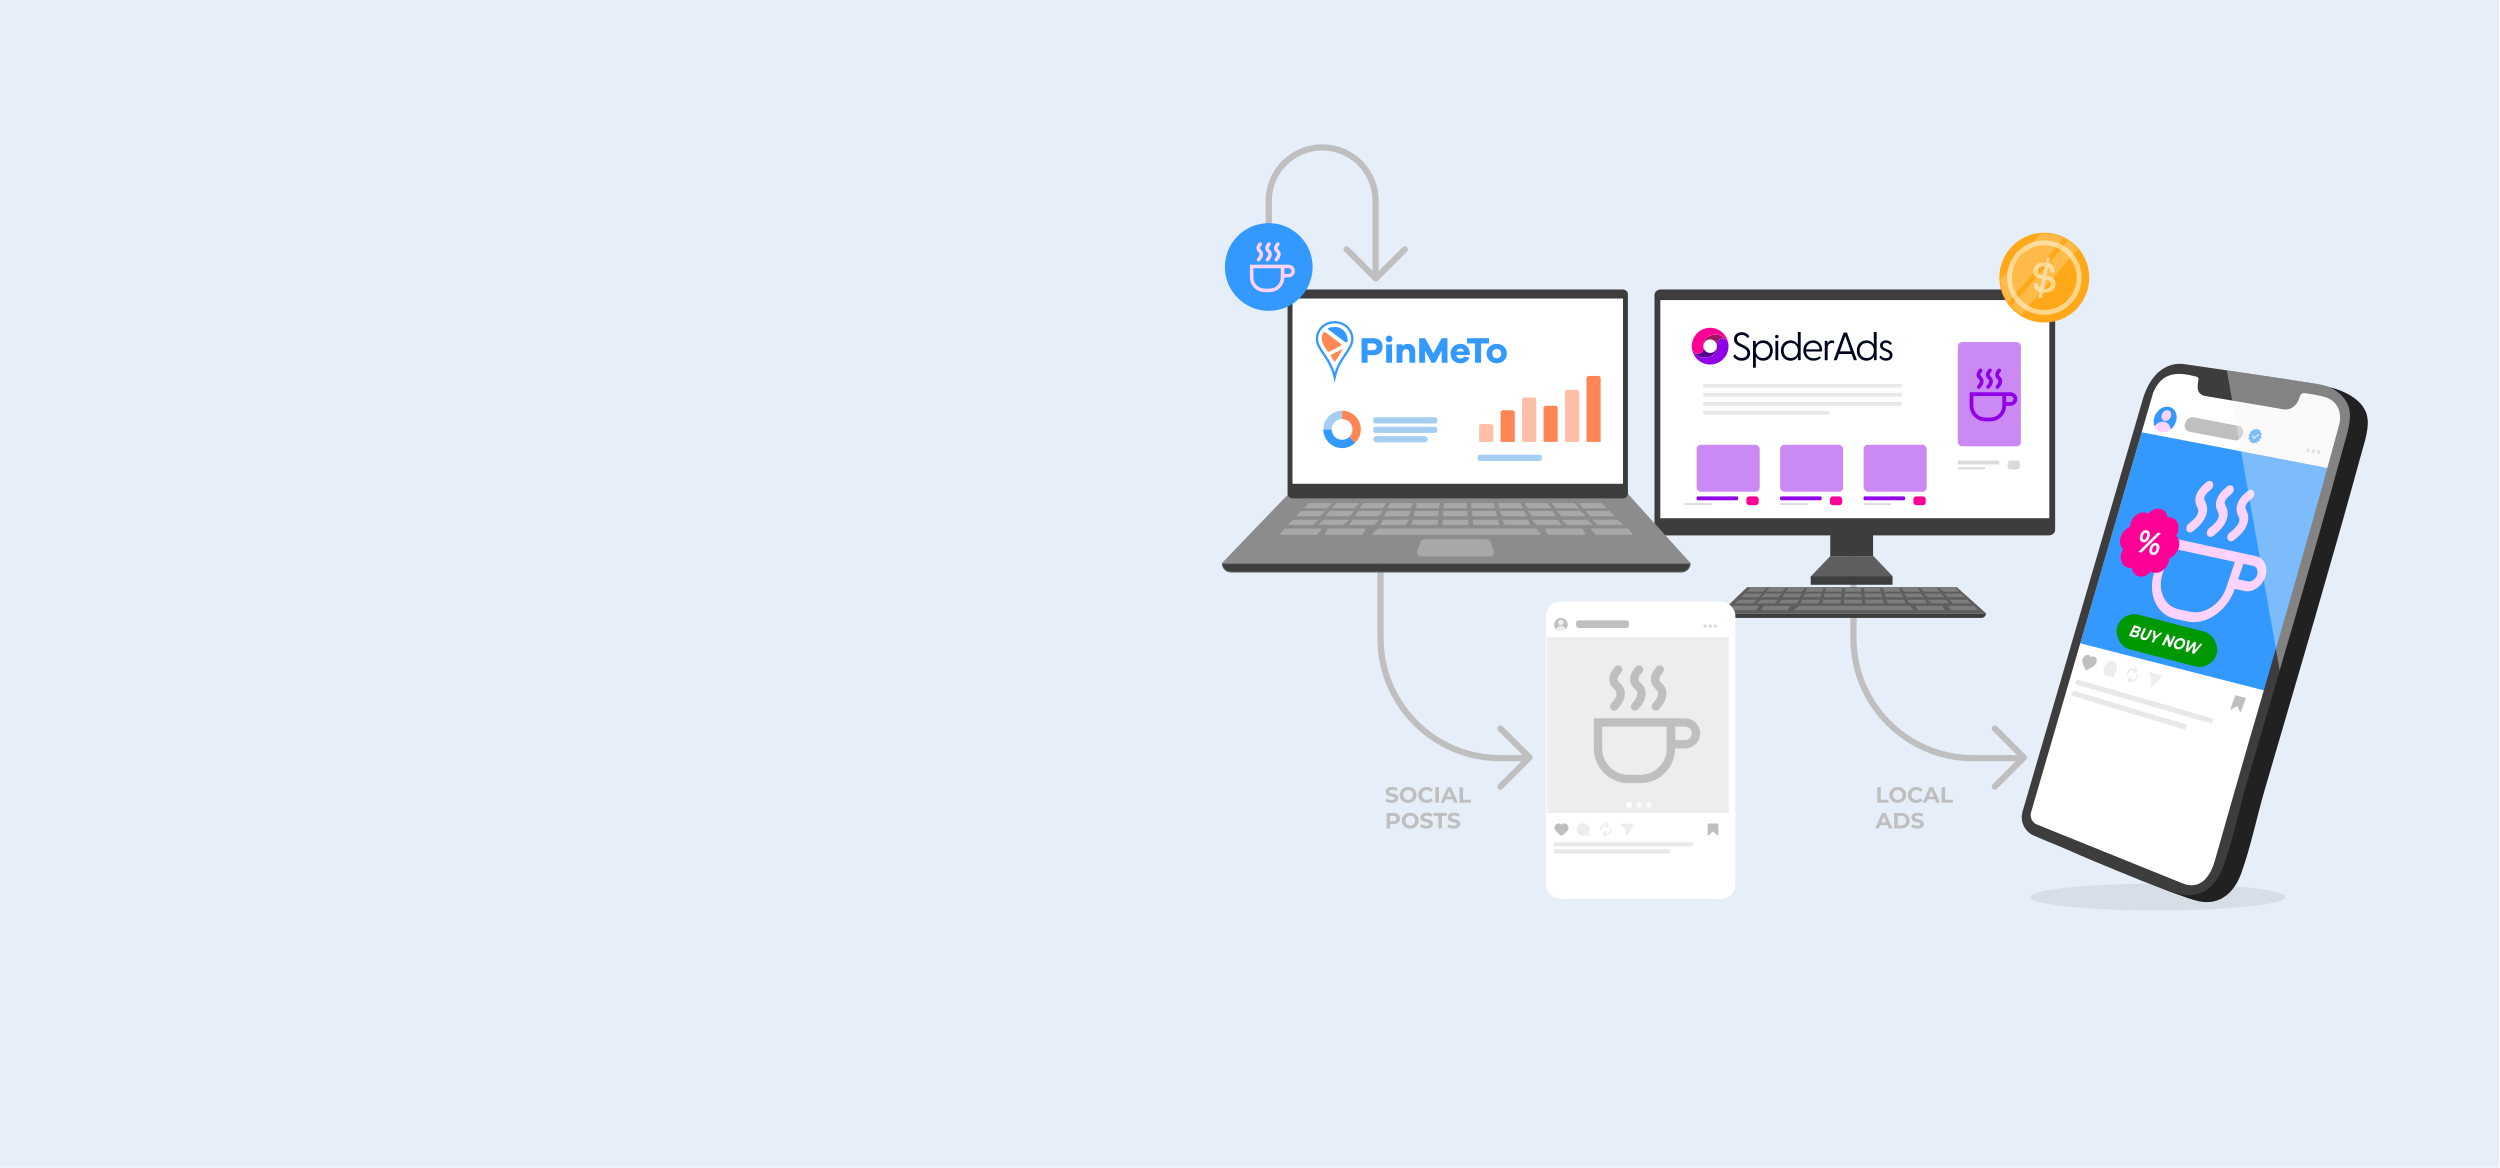 <?xml version="1.0" encoding="UTF-8"?>
<svg xmlns="http://www.w3.org/2000/svg" xmlns:xlink="http://www.w3.org/1999/xlink" viewBox="0 0 2880 1345">
  <defs>
    <style>
      .cls-1 {
        fill: #ff8854;
      }

      .cls-1, .cls-2 {
        fill-rule: evenodd;
      }

      .cls-3 {
        filter: url(#drop-shadow-13);
      }

      .cls-3, .cls-4, .cls-5 {
        fill: #fff;
      }

      .cls-6 {
        fill: #a5cef2;
      }

      .cls-7 {
        fill: #ffd68a;
      }

      .cls-8 {
        fill: #595959;
      }

      .cls-9 {
        fill: #d9d9d9;
      }

      .cls-10 {
        fill: #8f00e6;
      }

      .cls-11 {
        fill: #009800;
      }

      .cls-4 {
        opacity: .6;
      }

      .cls-12 {
        fill: #ffbfa6;
      }

      .cls-13 {
        fill: #dadadb;
      }

      .cls-14 {
        fill: #e5eef9;
      }

      .cls-15 {
        fill: #550190;
      }

      .cls-16 {
        fill: #fe0096;
      }

      .cls-17 {
        fill: #212121;
      }

      .cls-18, .cls-2 {
        fill: #39f;
      }

      .cls-19 {
        fill: #3d3d3d;
      }

      .cls-20 {
        fill: #7d7d7d;
      }

      .cls-21 {
        fill: none;
        stroke: #bfbfbf;
        stroke-linecap: round;
        stroke-linejoin: round;
        stroke-width: 7.18px;
      }

      .cls-22 {
        opacity: .39;
      }

      .cls-23 {
        opacity: .2;
      }

      .cls-24 {
        fill: #cce5ff;
      }

      .cls-25 {
        fill: #cb8af3;
      }

      .cls-26 {
        fill: #5e5e5e;
      }

      .cls-27 {
        fill: #bfbfbf;
      }

      .cls-28 {
        fill: #a0135e;
      }

      .cls-29 {
        fill: #8c8c8c;
      }

      .cls-30 {
        fill: #ffd3ff;
      }

      .cls-31 {
        fill: #00051e;
      }

      .cls-32 {
        fill: #a8a8a8;
      }

      .cls-33 {
        fill: #ffa91a;
      }

      .cls-34 {
        fill: #ff8554;
      }

      .cls-35 {
        fill: #ededed;
      }

      .cls-36 {
        fill: #4d4d4d;
        opacity: .1;
      }

      .cls-37 {
        fill: #bfbfbf;
      }

      .cls-38 {
        fill: #f2f3f4;
      }

      .cls-39 {
        fill: #e8e8e8;
      }
    </style>
    <filter id="drop-shadow-13" x="1744.65" y="656.61" width="290.88" height="415.2" filterUnits="userSpaceOnUse">
      <feOffset dx="3.59" dy="8.37"/>
      <feGaussianBlur result="blur" stdDeviation="11.96"/>
      <feFlood flood-color="#000" flood-opacity=".4"/>
      <feComposite in2="blur" operator="in"/>
      <feComposite in="SourceGraphic"/>
    </filter>
  </defs>
  <g id="BG">
    <rect class="cls-14" x="-1.23" y="-1.94" width="2880.25" height="1347.48"/>
  </g>
  <g id="Lager_1" data-name="Lager 1">
    <g>
      <polyline class="cls-21" points="1618.32 287.26 1584.84 320.74 1551.36 287.26"/>
      <path class="cls-21" d="M1584.71,318.55v-87.2c0-33.99-27.56-61.55-61.55-61.55h0c-33.99,0-61.55,27.56-61.55,61.55v87.2"/>
    </g>
    <path class="cls-21" d="M1590.35,605.36v129.92c0,76.28,61.84,138.12,138.12,138.12h30.53"/>
    <path class="cls-21" d="M2135.17,605.36v129.92c0,76.28,61.84,138.12,138.12,138.12h52.46"/>
    <g>
      <path class="cls-19" d="M2287.88,707.18c-.34,2.65-2.61,4.7-5.35,4.7h-295.94c-2.74,0-5.01-2.05-5.35-4.7h306.63"/>
      <polygon class="cls-26" points="2288.6 707.14 1980.53 707.14 2012.71 676.43 2254.22 676.43 2288.6 707.14"/>
    </g>
    <path class="cls-20" d="M2148.46,681.59h17.65c.32,0,.57-.26.51-.54l-.66-3.26c-.04-.22-.26-.38-.51-.38h-17.65c-.33,0-.57.26-.51.54l.66,3.26c.04.22.26.38.51.38ZM2148.64,691.36l.76,3.39c.04.18.23.32.44.32h19.85c.28,0,.5-.23.44-.47l-.76-3.39c-.04-.18-.23-.32-.44-.32h-19.85c-.28,0-.5.23-.44.47ZM2170.73,681.31c.08.17.27.27.48.27h17.57c.38,0,.63-.34.48-.64l-1.65-3.26c-.08-.17-.27-.27-.48-.27h-17.57c-.38,0-.63.34-.48.64l1.65,3.26ZM2101.69,687.97h18.63c.25,0,.47-.16.51-.37l.69-3.26c.06-.28-.19-.54-.51-.54h-18.63c-.25,0-.47.16-.51.37l-.69,3.26c-.06.28.19.54.51.54ZM2103.36,681.59h17.65c.25,0,.47-.16.51-.38l.66-3.26c.06-.28-.19-.54-.51-.54h-17.65c-.25,0-.47.16-.51.38l-.66,3.26c-.06.28.19.54.51.54ZM2193.57,681.39c.1.12.26.19.43.19h17.43c.42,0,.67-.42.43-.72l-2.64-3.26c-.1-.12-.26-.19-.43-.19h-17.43c-.42,0-.67.42-.43.72l2.64,3.26ZM2125.9,681.59h17.67c.29,0,.52-.2.52-.46v-3.26c0-.25-.23-.46-.52-.46h-17.67c-.29,0-.52.2-.52.46v3.26c0,.25.23.46.52.46ZM2124.8,695.07h19.87c.25,0,.45-.18.45-.39v-3.39c0-.22-.2-.39-.45-.39h-19.87c-.25,0-.45.18-.45.39v3.39c0,.22.2.39.45.39ZM2125.41,687.97h18.65c.29,0,.52-.2.52-.46v-3.26c0-.25-.23-.46-.52-.46h-18.65c-.29,0-.52.2-.52.46v3.26c0,.25.23.46.52.46ZM2170.89,684.45l1.73,3.26c.09.16.27.26.47.26h18.54c.38,0,.63-.35.47-.65l-1.73-3.26c-.09-.16-.27-.26-.47-.26h-18.54c-.38,0-.63.35-.47.65ZM2220.87,687.97h18.27c.46,0,.69-.48.38-.77l-3.47-3.26c-.1-.09-.24-.15-.38-.15h-18.27c-.46,0-.69.48-.38.77l3.47,3.26c.1.09.24.15.38.15ZM2216.98,690.89h-19.62c-.37,0-.58.38-.35.64l3.04,3.39c.09.09.22.15.35.15h19.62c.37,0,.58-.38.35-.64l-3.04-3.39c-.09-.09-.22-.15-.35-.15ZM2240.4,684.57l3.47,3.26c.1.09.24.15.38.15h18.27c.46,0,.69-.48.38-.77l-3.47-3.26c-.1-.09-.24-.15-.38-.15h-18.27c-.46,0-.69.48-.38.77ZM2192.97,690.89h-19.76c-.33,0-.55.31-.4.57l1.9,3.39c.08.13.23.22.4.22h19.76c.33,0,.55-.31.4-.57l-1.9-3.39c-.08-.13-.23-.22-.4-.22ZM2246.02,691.56l3.8,3.39c.08.08.2.12.32.12h19.51c.4,0,.6-.42.32-.67l-3.8-3.39c-.08-.08-.2-.12-.32-.12h-19.51c-.4,0-.6.42-.32.67ZM2225.17,694.95c.08.08.2.12.32.12h19.51c.4,0,.6-.42.32-.67l-3.8-3.39c-.08-.08-.2-.12-.32-.12h-19.51c-.4,0-.6.42-.32.67l3.8,3.39ZM2216.21,681.43c.1.1.24.15.39.15h17.32c.45,0,.69-.47.39-.76l-3.3-3.26c-.1-.1-.24-.15-.39-.15h-17.32c-.45,0-.69.47-.39.76l3.3,3.26ZM2193.88,684.53l2.78,3.26c.1.12.25.18.42.18h18.39c.43,0,.68-.43.42-.73l-2.78-3.26c-.1-.12-.25-.18-.42-.18h-18.39c-.43,0-.68.43-.42.73ZM2238.43,681.43c.1.1.24.15.39.15h17.32c.45,0,.69-.47.39-.76l-3.3-3.26c-.1-.1-.24-.15-.39-.15h-17.32c-.45,0-.69.47-.39.76l3.3,3.26ZM2147.94,684.34l.69,3.26c.05.22.26.37.51.37h18.63c.33,0,.57-.26.51-.54l-.69-3.26c-.05-.22-.26-.37-.51-.37h-18.63c-.33,0-.57.26-.51.54ZM2061.06,697.92h-28.63c-.33,0-.62.16-.78.41l-2.18,3.58c-.31.51.11,1.13.78,1.13h28.63c.33,0,.62-.16.78-.41l2.18-3.58c.31-.51-.11-1.13-.78-1.13ZM1999.83,695.07h19.51c.12,0,.24-.04.32-.12l3.8-3.39c.28-.25.08-.67-.32-.67h-19.51c-.12,0-.24.04-.32.12l-3.8,3.39c-.28.25-.08.67.32.67ZM2025.42,697.92h-28.43c-.28,0-.54.11-.71.31l-3.06,3.58c-.44.51-.02,1.23.71,1.23h28.43c.28,0,.54-.11.71-.31l3.06-3.58c.43-.51.02-1.23-.71-1.23ZM2006.95,687.97h18.27c.14,0,.28-.05.38-.15l3.47-3.26c.31-.29.07-.77-.38-.77h-18.27c-.14,0-.28.05-.38.15l-3.47,3.26c-.31.29-.07.77.38.77ZM2200.36,698.22c-.17-.19-.42-.3-.7-.3h-126.94c-.23,0-.45.08-.62.22l-4.19,3.58c-.57.48-.17,1.32.62,1.32h134.3c.73,0,1.15-.74.7-1.24l-3.17-3.58ZM2277.69,701.81l-3.06-3.58c-.17-.19-.43-.31-.71-.31h-28.43c-.73,0-1.14.73-.71,1.23l3.06,3.58c.17.19.43.31.71.31h28.43c.73,0,1.14-.73.71-1.23ZM2237.59,698.33c-.15-.25-.45-.41-.78-.41h-28.63c-.67,0-1.09.62-.78,1.13l2.18,3.58c.15.25.45.41.78.41h28.63c.67,0,1.09-.62.78-1.13l-2.18-3.58ZM2013.33,681.59h17.32c.15,0,.29-.06.39-.15l3.3-3.26c.3-.3.06-.76-.39-.76h-17.32c-.15,0-.29.06-.39.15l-3.3,3.26c-.3.3-.06.76.39.76ZM2058.04,681.59h17.43c.17,0,.33-.07.43-.19l2.64-3.26c.24-.3,0-.72-.43-.72h-17.44c-.17,0-.33.07-.43.19l-2.64,3.26c-.24.3,0,.72.43.72ZM2077.83,687.97h18.54c.2,0,.39-.1.47-.26l1.73-3.26c.16-.3-.09-.65-.47-.65h-18.54c-.2,0-.39.1-.47.26l-1.73,3.26c-.16.3.09.65.47.65ZM2100.1,691.21l-.76,3.39c-.05.24.16.47.44.47h19.85c.21,0,.4-.13.44-.32l.76-3.39c.05-.24-.16-.47-.44-.47h-19.85c-.21,0-.4.13-.44.32ZM2035.55,681.59h17.32c.15,0,.29-.06.39-.15l3.3-3.26c.3-.3.06-.76-.39-.76h-17.32c-.15,0-.29.06-.39.15l-3.3,3.26c-.3.3-.06.76.39.76ZM2080.69,681.59h17.57c.21,0,.39-.11.48-.27l1.65-3.26c.15-.3-.1-.64-.48-.64h-17.57c-.21,0-.39.11-.48.27l-1.65,3.26c-.15.3.1.64.48.64ZM2076.5,690.89c-.17,0-.33.09-.4.22l-1.9,3.39c-.15.26.07.57.4.57h19.76c.17,0,.33-.09.4-.22l1.9-3.39c.15-.26-.07-.57-.4-.57h-19.76ZM2028.28,690.89c-.12,0-.24.04-.32.12l-3.8,3.39c-.28.25-.08.67.32.67h19.51c.12,0,.24-.04.32-.12l3.8-3.39c.28-.25.08-.67-.32-.67h-19.51ZM2049.45,695.07h19.62c.14,0,.27-.06.35-.15l3.04-3.39c.23-.26.02-.64-.35-.64h-19.62c-.14,0-.27.06-.35.15l-3.04,3.39c-.23.26-.02.64.35.64ZM2053.58,687.24c-.26.3-.01.73.42.73h18.39c.17,0,.32-.07.42-.18l2.78-3.26c.26-.3.01-.73-.42-.73h-18.39c-.17,0-.32.07-.42.18l-2.78,3.26ZM2048.99,687.83l3.47-3.26c.31-.29.07-.77-.38-.77h-18.27c-.14,0-.28.05-.38.15l-3.47,3.26c-.31.29-.07.77.38.77h18.27c.14,0,.28-.05.38-.15Z"/>
    <rect class="cls-19" x="2085.94" y="663.64" width="94.25" height="10.02"/>
    <polygon class="cls-26" points="2180.19 663.64 2086.45 663.64 2108.46 640.64 2158.18 640.64 2180.19 663.64"/>
    <rect class="cls-19" x="2108.46" y="585.82" width="49.33" height="54.83"/>
    <g>
      <path class="cls-19" d="M2367.52,339.85v270.49c0,3.54-3.23,6.41-7.19,6.41h-447.15c-3.96,0-7.19-2.88-7.19-6.41v-270.49c0-3.54,3.23-6.41,7.19-6.41h447.15c3.96,0,7.19,2.88,7.19,6.41Z"/>
      <path class="cls-5" d="M2360.83,596.97s0,.01-.02.01h-448.1s-.01,0-.01-.01v-251.27h448.13v251.26Z"/>
    </g>
    <g>
      <g>
        <path class="cls-15" d="M1966.53,412c7.52-1.15,12.29-7.51,11.27-14.33,0-.02,0-.04-.01-.06.65,4.26-2.28,8.23-6.53,8.88-4.26.65-8.23-2.28-8.88-6.53.56,3.65-1.95,7.06-5.6,7.61-1.81.28-3.56-.2-4.93-1.2,3.01,4.15,8.98,6.5,14.68,5.63Z"/>
        <path class="cls-28" d="M1973.64,385.57c-7.52,1.15-12.29,7.51-11.27,14.33,0,.02,0,.04.01.06-.65-4.26,2.28-8.23,6.53-8.88s8.23,2.28,8.88,6.53c-.56-3.65,1.95-7.06,5.6-7.61,1.81-.28,3.56.2,4.93,1.2-3.01-4.15-8.98-6.5-14.68-5.63Z"/>
        <path class="cls-16" d="M1949.17,401.97c.56,3.65,3.96,6.16,7.61,5.6s6.16-3.96,5.6-7.61v-.06c-1.03-6.81,3.74-13.18,11.26-14.33,5.71-.87,11.67,1.47,14.68,5.63,1.31.95,2.27,2.37,2.62,4.06-1.92-11.37-12.61-19.13-24.05-17.39-11.44,1.74-19.33,12.34-17.78,23.76l.04.35Z"/>
        <path class="cls-10" d="M1991.01,395.6c-.56-3.65-3.96-6.16-7.61-5.6-3.65.56-6.16,3.96-5.6,7.61v.06c1.03,6.81-3.74,13.18-11.26,14.33-5.71.87-11.67-1.47-14.68-5.63-1.31-.95-2.27-2.37-2.62-4.06,1.92,11.37,12.61,19.13,24.05,17.39,11.44-1.74,19.33-12.34,17.78-23.76l-.04-.35Z"/>
      </g>
      <g>
        <path class="cls-31" d="M1996.87,410.79c-.23-.36-.23-.64.09-1l1.05-1.19c.37-.41.78-.27,1.05.05,1.69,2.19,3.83,3.74,7.3,3.74,4.11,0,6.52-2.19,6.52-5.52,0-3.51-2.55-4.93-5.79-6.52l-3.88-1.87c-3.38-1.6-5.61-4.01-5.61-7.8,0-4.93,3.88-7.98,8.85-7.98,3.65,0,6.43,1.55,8.49,4.06.41.46.32.73,0,1.09l-1,1.14c-.37.41-.73.37-1.09,0-1.78-2.05-3.65-3.15-6.3-3.15-3.15,0-5.61,1.64-5.61,4.79,0,2.33,1.32,3.83,4.15,5.2l3.79,1.87c3.74,1.83,7.35,4.01,7.35,9.13,0,5.43-4.15,8.71-9.85,8.71-4.65,0-7.76-2.14-9.49-4.74Z"/>
        <path class="cls-31" d="M2019.45,423.01v-29.75c0-.41.18-.64.59-.64h1.92c.41,0,.59.23.59.64l.09,3.74c1.64-2.97,4.61-4.93,8.58-4.93,6.57,0,11.04,5.06,11.04,11.73s-4.47,11.73-11.04,11.73c-3.92,0-6.84-1.83-8.49-4.7v12.18c0,.41-.18.64-.59.64h-2.1c-.41,0-.59-.23-.59-.64ZM2030.77,412.47c4.84,0,8.3-3.47,8.3-8.67s-3.47-8.67-8.3-8.67-8.08,3.56-8.08,8.76,3.33,8.58,8.08,8.58Z"/>
        <path class="cls-31" d="M2044.86,387.74c0-1.19.91-2.1,2.05-2.1s2.05.91,2.05,2.1-.91,2.05-2.05,2.05-2.05-.91-2.05-2.05ZM2045.28,393.27c0-.41.18-.64.59-.64h2.1c.41,0,.59.23.59.64v21.08c0,.41-.18.64-.59.64h-2.1c-.41,0-.59-.23-.59-.64v-21.08Z"/>
        <path class="cls-31" d="M2051.57,403.81c0-6.66,4.47-11.73,11-11.73,3.92,0,6.89,1.87,8.53,4.79v-13.87c0-.41.18-.64.59-.64h2.1c.41,0,.59.23.59.64v31.34c0,.41-.18.64-.59.64h-1.96c-.41,0-.59-.23-.59-.64l-.09-3.65c-1.64,3.01-4.56,4.84-8.58,4.84-6.52,0-11-5.02-11-11.73ZM2063.02,412.47c4.79,0,8.12-3.42,8.12-8.58s-3.33-8.76-8.12-8.76-8.26,3.51-8.26,8.67,3.47,8.67,8.26,8.67Z"/>
        <path class="cls-31" d="M2077.39,403.71c0-6.57,4.56-11.63,11.22-11.63s10.45,5.11,10.45,10.58c0,1.64-.32,2.33-1.64,2.33h-16.83c.46,4.43,3.47,7.76,8.9,7.76,2.74,0,4.7-.82,6.43-2.14.23-.18.5-.18.68.05l.78,1.05c.32.41.14.64-.18.96-2.01,1.92-4.88,2.87-7.98,2.87-7.3,0-11.82-5.29-11.82-11.82ZM2096.15,402.44c-.18-4.43-3.06-7.44-7.57-7.44s-7.53,2.87-7.98,7.44h15.56Z"/>
        <path class="cls-31" d="M2102.12,414.35v-21.08c0-.41.18-.64.59-.64h1.92c.46,0,.64.18.64.68l.09,2.55c.87-2.1,2.37-3.79,5.16-3.79.91,0,1.64.18,2.05.46.27.18.37.37.37.78v1.6c0,.5-.32.59-.82.46-.59-.18-1.14-.23-1.6-.23-4.01,0-5.11,3.56-5.11,6.07v13.14c0,.41-.18.64-.59.64h-2.1c-.41,0-.59-.23-.59-.64Z"/>
        <path class="cls-31" d="M2112.66,414.21l11.04-30.61c.14-.37.46-.55.82-.55h2.51c.36,0,.68.18.82.55l11.09,30.61c.18.46,0,.78-.5.78h-2.28c-.36,0-.59-.14-.73-.55l-2.33-6.62h-14.6l-2.33,6.62c-.14.41-.37.55-.78.55h-2.24c-.5,0-.68-.32-.5-.78ZM2132.01,404.76l-6.2-17.61-6.2,17.61h12.41Z"/>
        <path class="cls-31" d="M2139.08,403.81c0-6.66,4.47-11.73,11-11.73,3.92,0,6.89,1.87,8.53,4.79v-13.87c0-.41.18-.64.59-.64h2.1c.41,0,.59.23.59.64v31.34c0,.41-.18.64-.59.64h-1.96c-.41,0-.59-.23-.59-.64l-.09-3.65c-1.64,3.01-4.56,4.84-8.58,4.84-6.52,0-11-5.02-11-11.73ZM2150.53,412.47c4.79,0,8.12-3.42,8.12-8.58s-3.33-8.76-8.12-8.76-8.26,3.51-8.26,8.67,3.47,8.67,8.26,8.67Z"/>
        <path class="cls-31" d="M2165.36,412.15c-.32-.36-.32-.73-.05-1.14l.68-.91c.27-.36.68-.36,1.05,0,1.37,1.46,3.01,2.51,5.47,2.51,2.6,0,4.47-1.14,4.47-3.47,0-2.1-1.41-3.1-3.51-3.97l-2.65-1.1c-2.74-1.14-5.02-2.83-5.02-6.02,0-3.7,3.1-5.98,6.84-5.98,2.55,0,4.93,1.1,6.52,3.1.27.32.23.68-.05,1l-.73.82c-.41.46-.68.41-1.09,0-1.41-1.46-2.87-2.14-4.52-2.14-2.05,0-3.83,1-3.83,3.1s1.55,2.92,3.83,3.88l2.19.91c2.92,1.19,5.25,2.87,5.25,6.34,0,4.2-3.6,6.43-7.62,6.43-3.6,0-6.02-1.78-7.25-3.38Z"/>
      </g>
    </g>
    <rect class="cls-25" x="1954.49" y="512.38" width="72.69" height="54.09" rx="4.88" ry="4.88"/>
    <rect class="cls-10" x="1954.42" y="571.82" width="47.9" height="4.51" rx="1.44" ry="1.44"/>
    <rect class="cls-13" x="1940.45" y="579.62" width="31.55" height="2.25" rx=".72" ry=".72"/>
    <rect class="cls-16" x="2011.85" y="571.84" width="14.18" height="10.16" rx="3.24" ry="3.24"/>
    <rect class="cls-25" x="2050.68" y="512.38" width="72.69" height="54.09" rx="4.88" ry="4.88"/>
    <rect class="cls-10" x="2050.61" y="571.82" width="47.9" height="4.51" rx="1.44" ry="1.44"/>
    <rect class="cls-13" x="2050.75" y="579.62" width="31.55" height="2.25" rx=".72" ry=".72"/>
    <rect class="cls-16" x="2108.04" y="571.84" width="14.18" height="10.16" rx="3.24" ry="3.24"/>
    <rect class="cls-25" x="2146.87" y="512.38" width="72.69" height="54.09" rx="4.88" ry="4.88"/>
    <rect class="cls-10" x="2146.8" y="571.82" width="47.9" height="4.51" rx="1.44" ry="1.44"/>
    <rect class="cls-13" x="2146.94" y="579.62" width="31.55" height="2.25" rx=".72" ry=".72"/>
    <rect class="cls-16" x="2204.23" y="571.84" width="14.18" height="10.16" rx="3.24" ry="3.24"/>
    <rect class="cls-25" x="2255.39" y="394.09" width="72.69" height="120.12" rx="4.88" ry="4.88"/>
    <rect class="cls-13" x="2255.32" y="530.56" width="47.9" height="4.51" rx="1.44" ry="1.44"/>
    <rect class="cls-13" x="2255.46" y="538.36" width="31.55" height="2.25" rx=".72" ry=".72"/>
    <rect class="cls-13" x="2312.75" y="530.58" width="14.18" height="10.16" rx="3.24" ry="3.24"/>
    <rect class="cls-39" x="1961.85" y="442.37" width="229.11" height="4.24" rx="1.35" ry="1.35"/>
    <rect class="cls-39" x="1961.85" y="452.74" width="229.11" height="4.24" rx="1.35" ry="1.35"/>
    <rect class="cls-39" x="1961.85" y="463.11" width="229.11" height="4.24" rx="1.35" ry="1.35"/>
    <rect class="cls-39" x="1961.85" y="473.49" width="145.73" height="4.24" rx="1.35" ry="1.35"/>
    <g>
      <path class="cls-10" d="M2316.09,451.88h-47.04v15.59c0,9.88,8.01,17.88,17.88,17.88h6.16c9.87,0,17.88-8,17.88-17.88h5.12c4.31,0,7.8-3.49,7.8-7.8s-3.49-7.8-7.8-7.8ZM2306.66,467.47c0,7.48-6.09,13.57-13.57,13.57h-6.16c-7.48,0-13.57-6.09-13.57-13.57v-11.28h33.3v11.28ZM2316.09,463.16h-5.01v-6.97h5.01c1.92,0,3.49,1.56,3.49,3.49s-1.56,3.49-3.49,3.49Z"/>
      <path class="cls-10" d="M2279.46,436.73c.39.38.75.74.96,1.08.45.72.45,1.86,0,2.98-.51,1.28-1.52,2.49-2.49,3.65-.76.92-.64,2.28.28,3.04.4.34.89.5,1.38.5.62,0,1.23-.26,1.66-.78,1.13-1.36,2.41-2.89,3.17-4.8.96-2.4.84-4.97-.34-6.86-.48-.77-1.07-1.35-1.59-1.87-.44-.44-.86-.85-1.03-1.22-.21-.45-.15-1.13.14-1.82.36-.86,1.02-1.68,1.71-2.54.75-.93.6-2.29-.33-3.03-.93-.75-2.29-.6-3.03.33-.81,1.01-1.73,2.15-2.32,3.56-.77,1.82-.8,3.75-.08,5.3.5,1.08,1.25,1.83,1.92,2.49Z"/>
      <path class="cls-10" d="M2290.19,436.73c.39.38.75.74.96,1.08.45.72.45,1.86,0,2.98-.51,1.28-1.52,2.49-2.49,3.65-.76.92-.64,2.28.28,3.04.4.34.89.5,1.38.5.62,0,1.23-.26,1.66-.78,1.13-1.36,2.41-2.89,3.17-4.8.96-2.4.84-4.97-.34-6.86-.48-.77-1.07-1.35-1.59-1.87-.44-.44-.86-.85-1.03-1.22-.21-.45-.15-1.13.14-1.82.36-.86,1.02-1.67,1.71-2.54.75-.93.6-2.29-.33-3.03-.93-.75-2.29-.6-3.03.33-.81,1.01-1.73,2.15-2.32,3.56-.77,1.82-.8,3.75-.08,5.3.5,1.08,1.25,1.83,1.92,2.49Z"/>
      <path class="cls-10" d="M2300.92,436.73c.39.38.75.74.96,1.08.45.72.45,1.86,0,2.98-.51,1.28-1.52,2.49-2.49,3.65-.76.92-.64,2.28.28,3.04.4.34.89.5,1.38.5.62,0,1.23-.26,1.66-.78,1.13-1.36,2.41-2.89,3.17-4.8.96-2.4.84-4.97-.34-6.86-.48-.77-1.07-1.35-1.59-1.87-.44-.44-.86-.85-1.03-1.22-.21-.45-.15-1.13.14-1.82.36-.86,1.02-1.67,1.71-2.54.75-.93.6-2.29-.33-3.03-.93-.75-2.29-.6-3.03.33-.81,1.01-1.73,2.15-2.32,3.56-.77,1.82-.8,3.75-.08,5.3.5,1.08,1.25,1.83,1.92,2.49Z"/>
    </g>
    <g>
      <path class="cls-33" d="M2406.79,317.99c-.12-3.41-.57-6.7-1.32-9.89-1.8-7.87-5.39-15-10.29-21.01-4.68-5.74-10.57-10.44-17.26-13.73-7.43-3.68-15.84-5.61-24.7-5.3-28.59,1.01-50.94,24.98-49.93,53.57.03.89.09,1.79.17,2.65.33,3.91,1.09,7.65,2.23,11.24.76,2.42,1.71,4.75,2.81,7.01.65,1.33,1.35,2.64,2.12,3.89,9.35,15.63,26.73,25.83,46.25,25.14,26.81-.94,48.16-22.13,49.85-48.37.11-1.72.14-3.44.08-5.2Z"/>
      <g>
        <path class="cls-7" d="M2397.93,318.29c-.83-23.7-20.71-42.22-44.41-41.39-23.7.83-42.22,20.71-41.39,44.41.83,23.7,20.71,42.22,44.41,41.38,23.7-.83,42.22-20.71,41.39-44.41ZM2356.34,357.07c-20.58.72-37.85-15.36-38.57-35.95-.72-20.58,15.36-37.85,35.95-38.57,20.58-.72,37.85,15.37,38.57,35.95.72,20.58-15.37,37.85-35.95,38.57Z"/>
        <path class="cls-7" d="M2357.51,317.6l1.94-9.53c1.49,1.19,2.29,3.23,2.39,6.07l5.27-.19-.03-.77c-.18-5.11-2.32-8.66-6.61-10.11l1.36-6.77-4.29.15-1.19,5.89c-.62-.03-1.29-.06-1.97-.03-7.33.26-12.11,4.1-11.9,10.19v.41c.19,4.86,3.13,7.6,9.98,8.49l-2.03,10.05c-1.59-1.13-2.48-3.02-2.57-5.49l-5.27.19v.31c.18,4.8,2.53,8.34,6.88,9.95l-1.41,6.93,4.29-.15,1.19-5.94c.78.02,1.55.05,2.38.02,7.85-.28,12.21-4.26,11.99-10.51v-.41c-.21-5.48-3.76-7.94-10.41-8.74ZM2353.36,317.12c-4-.64-5.41-2.24-5.5-4.87v-.26c-.12-3.15,2.76-5.06,6.53-5.2h.21c.26-.02.57-.03.83.02l-2.07,10.31ZM2355.88,332.81h-.21c-.41.02-.83.04-1.24,0l2.2-10.94c3.95.64,5.76,2.12,5.87,5.07v.26c.13,3.41-2.59,5.47-6.62,5.61Z"/>
      </g>
      <g class="cls-23">
        <path class="cls-5" d="M2354.95,268.98c-1.57,0-3.13.08-4.67.22l-45.72,52.75c.48,9.73,3.72,18.73,8.95,26.24l64.02-73.87c-6.8-3.41-14.47-5.34-22.59-5.34Z"/>
        <path class="cls-5" d="M2382.61,277.24l-65.48,75.55c3.31,3.75,7.16,7,11.43,9.63l65.2-75.23c-3.2-3.84-6.96-7.2-11.15-9.95Z"/>
      </g>
    </g>
    <ellipse class="cls-36" cx="2485.67" cy="1033.41" rx="146.85" ry="15.44"/>
    <g>
      <path class="cls-37" d="M1595.97,922.91l1.4-3.1c1.5,1.09,3.73,1.85,5.87,1.85,2.44,0,3.43-.81,3.43-1.9,0-3.33-10.33-1.04-10.33-7.64,0-3.02,2.44-5.54,7.49-5.54,2.23,0,4.52.53,6.17,1.57l-1.27,3.12c-1.65-.94-3.35-1.4-4.93-1.4-2.44,0-3.38.91-3.38,2.03,0,3.28,10.33,1.02,10.33,7.54,0,2.97-2.46,5.51-7.54,5.51-2.82,0-5.66-.84-7.24-2.06Z"/>
      <path class="cls-37" d="M1612.45,915.78c0-5.28,4.11-9.19,9.72-9.19s9.72,3.88,9.72,9.19-4.14,9.19-9.72,9.19-9.72-3.91-9.72-9.19ZM1627.73,915.78c0-3.38-2.39-5.69-5.56-5.69s-5.56,2.31-5.56,5.69,2.39,5.69,5.56,5.69,5.56-2.31,5.56-5.69Z"/>
      <path class="cls-37" d="M1633.87,915.78c0-5.36,4.11-9.19,9.65-9.19,3.07,0,5.64,1.12,7.31,3.15l-2.64,2.44c-1.19-1.37-2.69-2.08-4.47-2.08-3.33,0-5.69,2.34-5.69,5.69s2.36,5.69,5.69,5.69c1.78,0,3.28-.71,4.47-2.11l2.64,2.44c-1.68,2.06-4.24,3.17-7.34,3.17-5.51,0-9.62-3.83-9.62-9.19Z"/>
      <path class="cls-37" d="M1653.59,906.89h4.11v17.77h-4.11v-17.77Z"/>
      <path class="cls-37" d="M1673.62,920.86h-8.25l-1.57,3.81h-4.21l7.92-17.77h4.06l7.95,17.77h-4.32l-1.57-3.81ZM1672.33,917.73l-2.82-6.8-2.82,6.8h5.64Z"/>
      <path class="cls-37" d="M1681.36,906.89h4.11v14.42h8.91v3.35h-13.03v-17.77Z"/>
      <path class="cls-37" d="M1612.78,942.96c0,3.96-2.97,6.42-7.72,6.42h-3.58v4.9h-4.11v-17.77h7.69c4.75,0,7.72,2.46,7.72,6.45ZM1608.62,942.96c0-1.96-1.27-3.1-3.78-3.1h-3.35v6.17h3.35c2.51,0,3.78-1.14,3.78-3.07Z"/>
      <path class="cls-37" d="M1614.83,945.39c0-5.28,4.11-9.19,9.72-9.19s9.72,3.88,9.72,9.19-4.14,9.19-9.72,9.19-9.72-3.91-9.72-9.19ZM1630.12,945.39c0-3.38-2.39-5.69-5.56-5.69s-5.56,2.31-5.56,5.69,2.39,5.69,5.56,5.69,5.56-2.31,5.56-5.69Z"/>
      <path class="cls-37" d="M1635.98,952.53l1.4-3.1c1.5,1.09,3.73,1.85,5.87,1.85,2.44,0,3.43-.81,3.43-1.9,0-3.33-10.33-1.04-10.33-7.64,0-3.02,2.44-5.54,7.49-5.54,2.23,0,4.52.53,6.17,1.57l-1.27,3.12c-1.65-.94-3.35-1.4-4.93-1.4-2.44,0-3.38.91-3.38,2.03,0,3.28,10.33,1.02,10.33,7.54,0,2.97-2.46,5.51-7.54,5.51-2.82,0-5.66-.84-7.24-2.06Z"/>
      <path class="cls-37" d="M1657,939.86h-5.69v-3.35h15.49v3.35h-5.69v14.42h-4.11v-14.42Z"/>
      <path class="cls-37" d="M1667.48,952.53l1.4-3.1c1.5,1.09,3.73,1.85,5.87,1.85,2.44,0,3.43-.81,3.43-1.9,0-3.33-10.33-1.04-10.33-7.64,0-3.02,2.44-5.54,7.49-5.54,2.23,0,4.52.53,6.17,1.57l-1.27,3.12c-1.65-.94-3.35-1.4-4.93-1.4-2.44,0-3.38.91-3.38,2.03,0,3.28,10.33,1.02,10.33,7.54,0,2.97-2.46,5.51-7.54,5.51-2.82,0-5.66-.84-7.24-2.06Z"/>
    </g>
    <g>
      <path class="cls-37" d="M2162.58,906.89h4.11v14.42h8.91v3.35h-13.03v-17.77Z"/>
      <path class="cls-37" d="M2176.49,915.78c0-5.28,4.11-9.19,9.72-9.19s9.72,3.88,9.72,9.19-4.14,9.19-9.72,9.19-9.72-3.91-9.72-9.19ZM2191.78,915.78c0-3.38-2.39-5.69-5.56-5.69s-5.56,2.31-5.56,5.69,2.39,5.69,5.56,5.69,5.56-2.31,5.56-5.69Z"/>
      <path class="cls-37" d="M2197.92,915.78c0-5.36,4.11-9.19,9.65-9.19,3.07,0,5.64,1.12,7.31,3.15l-2.64,2.44c-1.19-1.37-2.69-2.08-4.47-2.08-3.33,0-5.69,2.34-5.69,5.69s2.36,5.69,5.69,5.69c1.78,0,3.28-.71,4.47-2.11l2.64,2.44c-1.68,2.06-4.24,3.17-7.34,3.17-5.51,0-9.62-3.83-9.62-9.19Z"/>
      <path class="cls-37" d="M2228.99,920.86h-8.25l-1.57,3.81h-4.21l7.92-17.77h4.06l7.95,17.77h-4.32l-1.57-3.81ZM2227.69,917.73l-2.82-6.8-2.82,6.8h5.64Z"/>
      <path class="cls-37" d="M2236.73,906.89h4.11v14.42h8.91v3.35h-13.03v-17.77Z"/>
      <path class="cls-37" d="M2174.29,950.47h-8.25l-1.57,3.81h-4.21l7.92-17.77h4.06l7.95,17.77h-4.32l-1.57-3.81ZM2172.99,947.35l-2.82-6.8-2.82,6.8h5.64Z"/>
      <path class="cls-37" d="M2182.03,936.51h8.07c5.81,0,9.8,3.5,9.8,8.89s-3.99,8.89-9.8,8.89h-8.07v-17.77ZM2189.9,950.9c3.53,0,5.84-2.11,5.84-5.51s-2.31-5.51-5.84-5.51h-3.76v11.02h3.76Z"/>
      <path class="cls-37" d="M2201.6,952.53l1.4-3.1c1.5,1.09,3.73,1.85,5.87,1.85,2.44,0,3.43-.81,3.43-1.9,0-3.33-10.33-1.04-10.33-7.64,0-3.02,2.44-5.54,7.49-5.54,2.23,0,4.52.53,6.17,1.57l-1.27,3.12c-1.65-.94-3.35-1.4-4.93-1.4-2.44,0-3.38.91-3.38,2.03,0,3.28,10.33,1.02,10.33,7.54,0,2.97-2.46,5.51-7.54,5.51-2.82,0-5.66-.84-7.24-2.06Z"/>
    </g>
    <g>
      <g>
        <g>
          <path class="cls-19" d="M1418.18,658.88c-5.34,0-9.72-4.19-10.03-9.45h538.83c-.31,5.26-4.69,9.45-10.03,9.45h-518.77Z"/>
          <path class="cls-8" d="M1946.32,650.03c-.59,4.64-4.57,8.25-9.37,8.25h-518.77c-4.8,0-8.78-3.6-9.37-8.25h537.52M1947.6,648.83h-540.07c0,5.88,4.77,10.65,10.65,10.65h518.77c5.88,0,10.65-4.77,10.65-10.65h0Z"/>
        </g>
        <polygon class="cls-29" points="1947.6 648.83 1407.55 648.83 1485.57 567.67 1874.19 567.67 1947.6 648.83"/>
      </g>
      <path class="cls-32" d="M1696.15,585.55h25.15c.46,0,.81-.37.73-.77l-.94-4.64c-.06-.31-.37-.54-.73-.54h-25.15c-.46,0-.81.37-.73.77l.94,4.64c.06.31.37.54.73.54ZM1696.42,599.47l1.08,4.83c.06.26.32.45.63.45h28.27c.4,0,.71-.32.63-.67l-1.08-4.83c-.06-.26-.32-.45-.63-.45h-28.27c-.4,0-.71.32-.63.67ZM1727.89,585.16c.12.24.39.39.68.39h25.03c.54,0,.9-.48.68-.92l-2.35-4.64c-.12-.24-.39-.39-.68-.39h-25.03c-.54,0-.9.48-.68.92l2.35,4.64ZM1629.54,594.65h26.54c.36,0,.67-.22.73-.53l.99-4.65c.09-.4-.27-.77-.73-.77h-26.54c-.36,0-.67.22-.73.53l-.99,4.65c-.09.4.27.77.73.77ZM1631.92,585.55h25.15c.36,0,.67-.23.73-.54l.94-4.64c.08-.4-.27-.77-.73-.77h-25.15c-.36,0-.67.23-.73.54l-.94,4.64c-.08.4.27.77.73.77ZM1760.41,585.27c.14.17.37.28.61.28h24.83c.6,0,.96-.6.61-1.03l-3.76-4.64c-.14-.17-.37-.28-.61-.28h-24.83c-.6,0-.96.6-.61,1.03l3.76,4.64ZM1664.02,585.55h25.17c.41,0,.74-.29.74-.65v-4.64c0-.36-.33-.65-.74-.65h-25.17c-.41,0-.74.29-.74.65v4.64c0,.36.33.65.74.65ZM1662.46,604.75h28.3c.35,0,.64-.25.64-.56v-4.83c0-.31-.29-.56-.64-.56h-28.3c-.35,0-.64.25-.64.56v4.83c0,.31.29.56.64.56ZM1663.32,594.65h26.57c.41,0,.74-.29.74-.65v-4.65c0-.36-.33-.65-.74-.65h-26.57c-.41,0-.74.29-.74.65v4.65c0,.36.33.65.74.65ZM1728.11,589.62l2.47,4.64c.12.23.39.38.67.38h26.41c.54,0,.9-.49.67-.93l-2.47-4.65c-.12-.23-.39-.38-.67-.38h-26.41c-.54,0-.9.49-.67.93ZM1799.3,594.65h26.02c.65,0,.99-.68.54-1.1l-4.94-4.65c-.14-.13-.34-.21-.54-.21h-26.02c-.65,0-.99.68-.54,1.1l4.94,4.64c.14.13.34.21.54.21ZM1793.76,598.8h-27.95c-.53,0-.83.54-.5.91l4.33,4.83c.12.14.31.21.5.21h27.95c.53,0,.83-.54.5-.91l-4.33-4.83c-.12-.14-.31-.21-.5-.21ZM1827.12,589.79l4.94,4.64c.14.13.34.21.54.21h26.02c.65,0,.99-.68.54-1.1l-4.94-4.65c-.14-.13-.34-.21-.54-.21h-26.02c-.65,0-.99.68-.54,1.1ZM1759.56,598.8h-28.15c-.47,0-.78.43-.57.81l2.71,4.83c.11.19.33.31.57.31h28.15c.47,0,.78-.43.57-.81l-2.71-4.83c-.11-.19-.33-.31-.57-.31ZM1835.12,599.75l5.42,4.83c.12.11.28.17.46.17h27.78c.57,0,.85-.6.46-.95l-5.42-4.83c-.12-.11-.28-.17-.46-.17h-27.78c-.57,0-.85.6-.46.95ZM1805.42,604.58c.12.11.28.17.46.17h27.78c.57,0,.85-.6.46-.95l-5.42-4.83c-.12-.11-.28-.17-.46-.17h-27.78c-.57,0-.85.6-.46.95l5.42,4.83ZM1792.66,585.33c.14.14.34.22.56.22h24.67c.64,0,.98-.66.56-1.08l-4.7-4.64c-.14-.14-.34-.22-.56-.22h-24.67c-.64,0-.98.66-.56,1.08l4.7,4.64ZM1760.86,589.74l3.95,4.65c.14.17.36.26.6.26h26.2c.61,0,.96-.61.6-1.04l-3.95-4.64c-.14-.17-.36-.26-.6-.26h-26.2c-.61,0-.96.61-.6,1.04ZM1824.31,585.33c.14.14.34.22.56.22h24.67c.64,0,.98-.66.56-1.08l-4.7-4.64c-.14-.14-.34-.22-.56-.22h-24.67c-.64,0-.98.66-.56,1.08l4.7,4.64ZM1695.42,589.47l.99,4.65c.07.31.37.53.73.53h26.54c.47,0,.82-.37.73-.77l-.99-4.65c-.07-.31-.37-.53-.73-.53h-26.54c-.47,0-.82.37-.73.77ZM1571.66,608.82h-40.79c-.46,0-.89.22-1.11.58l-3.11,5.11c-.45.73.16,1.62,1.11,1.62h40.79c.46,0,.89-.22,1.11-.58l3.11-5.11c.45-.73-.16-1.62-1.11-1.62ZM1484.44,604.75h27.78c.17,0,.34-.06.46-.17l5.42-4.83c.4-.35.11-.95-.46-.95h-27.78c-.17,0-.34.06-.46.17l-5.42,4.83c-.4.35-.11.95.46.95ZM1520.9,608.82h-40.5c-.4,0-.77.16-1,.44l-4.37,5.11c-.62.72-.03,1.76,1,1.76h40.5c.4,0,.77-.16,1-.44l4.37-5.11c.62-.72.03-1.76-1-1.76ZM1494.59,594.65h26.02c.21,0,.4-.07.54-.21l4.94-4.64c.44-.42.11-1.1-.54-1.1h-26.02c-.21,0-.4.07-.54.21l-4.94,4.65c-.44.42-.11,1.1.54,1.1ZM1770.09,609.24c-.24-.27-.6-.43-.99-.43h-180.81c-.33,0-.64.11-.88.31l-5.97,5.11c-.81.69-.25,1.89.88,1.89h191.3c1.04,0,1.63-1.05.99-1.77l-4.51-5.11ZM1880.24,614.36l-4.37-5.11c-.24-.28-.61-.44-1.01-.44h-40.5c-1.03,0-1.62,1.03-1.01,1.76l4.37,5.11c.24.28.61.44,1.01.44h40.5c1.03,0,1.62-1.03,1.01-1.76ZM1716.81,624.1c-.71-1.82-2.66-3.04-4.86-3.04h-70.38c-2.2,0-4.15,1.22-4.86,3.04l-4.28,10.95c-1.14,2.92,1.34,5.95,4.86,5.95h78.94c3.52,0,6-3.03,4.86-5.95l-4.28-10.95ZM1823.11,609.4c-.22-.36-.64-.58-1.11-.58h-40.79c-.95,0-1.55.88-1.11,1.62l3.11,5.11c.22.36.64.58,1.11.58h40.79c.95,0,1.55-.88,1.11-1.62l-3.11-5.11ZM1503.68,585.55h24.67c.21,0,.42-.08.56-.22l4.7-4.64c.43-.42.08-1.08-.56-1.08h-24.67c-.21,0-.42.08-.56.22l-4.7,4.64c-.43.42-.08,1.08.56,1.08ZM1567.36,585.55h24.83c.24,0,.47-.1.61-.28l3.76-4.64c.35-.43,0-1.03-.61-1.03h-24.84c-.24,0-.47.1-.61.28l-3.76,4.64c-.35.43,0,1.03.61,1.03ZM1595.55,594.65h26.41c.29,0,.55-.15.67-.38l2.47-4.64c.23-.43-.13-.93-.67-.93h-26.41c-.29,0-.55.15-.67.38l-2.47,4.65c-.23.43.13.93.67.93ZM1627.27,599.25l-1.08,4.83c-.08.35.23.67.63.67h28.27c.31,0,.57-.19.63-.45l1.08-4.83c.08-.35-.22-.67-.63-.67h-28.27c-.31,0-.57.19-.63.45ZM1535.33,585.55h24.67c.21,0,.42-.08.56-.22l4.7-4.64c.43-.42.08-1.08-.56-1.08h-24.67c-.21,0-.42.08-.56.22l-4.7,4.64c-.43.42-.08,1.08.56,1.08ZM1599.62,585.55h25.03c.29,0,.56-.15.68-.39l2.35-4.64c.22-.43-.14-.92-.68-.92h-25.03c-.29,0-.56.15-.68.39l-2.35,4.64c-.22.43.14.92.68.92ZM1593.66,598.8c-.24,0-.47.12-.57.31l-2.71,4.83c-.21.37.1.81.57.81h28.15c.24,0,.47-.12.57-.31l2.71-4.83c.21-.37-.1-.81-.57-.81h-28.15ZM1524.97,598.8c-.17,0-.34.06-.46.17l-5.42,4.83c-.4.35-.11.95.46.95h27.78c.17,0,.34-.06.46-.17l5.42-4.83c.4-.35.11-.95-.46-.95h-27.78ZM1555.13,604.75h27.95c.2,0,.38-.08.5-.21l4.33-4.83c.33-.37.03-.91-.5-.91h-27.95c-.2,0-.38.08-.5.21l-4.33,4.83c-.33.37-.03.91.5.91ZM1561.01,593.6c-.37.43-.02,1.04.6,1.04h26.2c.24,0,.46-.1.6-.26l3.95-4.65c.37-.43.02-1.04-.6-1.04h-26.2c-.24,0-.46.1-.6.26l-3.95,4.64ZM1554.46,594.44l4.94-4.64c.44-.42.11-1.1-.54-1.1h-26.02c-.21,0-.4.07-.54.21l-4.94,4.65c-.44.42-.11,1.1.54,1.1h26.02c.21,0,.4-.07.54-.21Z"/>
      <g>
        <path class="cls-19" d="M1875.38,338.9v229.81c0,3.01-2.74,5.45-6.11,5.45h-379.9c-3.37,0-6.11-2.44-6.11-5.45v-229.81c0-3.01,2.74-5.45,6.11-5.45h379.9c3.37,0,6.11,2.44,6.11,5.45Z"/>
        <path class="cls-5" d="M1869.7,557.36s0,.01-.01.01h-380.72s-.01,0-.01-.01v-213.48h380.74v213.48Z"/>
      </g>
      <g>
        <path class="cls-12" d="M1706.5,488.44h11.18c1.41,0,2.56,1.15,2.56,2.56v18.06h-16.3v-18.06c0-1.41,1.15-2.56,2.56-2.56Z"/>
        <path class="cls-34" d="M1728.69,475.44v33.62h16.3v-33.62c0-1.56-1.26-2.82-2.82-2.82h-10.67c-1.56,0-2.82,1.26-2.82,2.82Z"/>
        <path class="cls-12" d="M1755.99,457.89h11.18c1.41,0,2.56,1.15,2.56,2.56v48.61h-16.3v-48.61c0-1.41,1.15-2.56,2.56-2.56Z"/>
        <path class="cls-34" d="M1778.17,470.31v38.75h16.3v-38.75c0-1.56-1.26-2.82-2.82-2.82h-10.67c-1.56,0-2.82,1.26-2.82,2.82Z"/>
        <path class="cls-12" d="M1805.47,449.13h11.18c1.41,0,2.56,1.15,2.56,2.56v57.38h-16.3v-57.38c0-1.41,1.15-2.56,2.56-2.56Z"/>
        <path class="cls-34" d="M1827.66,435.88v73.18h16.3v-73.18c0-1.56-1.26-2.82-2.82-2.82h-10.67c-1.56,0-2.82,1.26-2.82,2.82Z"/>
      </g>
      <g>
        <g>
          <path class="cls-18" d="M1587.93,390.84c1.56.82,2.76,1.96,3.61,3.42.84,1.46,1.27,3.16,1.27,5.1s-.44,3.7-1.31,5.19c-.87,1.49-2.11,2.64-3.71,3.46-1.6.82-3.49,1.22-5.65,1.22h-6.67v8.65h-6.96v-28.27h13.92c2.11,0,3.94.41,5.51,1.22ZM1584.81,402.34c.77-.72,1.16-1.68,1.16-2.89s-.39-2.09-1.18-2.81c-.79-.72-1.84-1.08-3.16-1.08h-6.16v7.85h6.16c1.35,0,2.41-.36,3.19-1.08Z"/>
          <path class="cls-18" d="M1603.04,387.76c.75.76,1.12,1.66,1.12,2.7s-.37,1.96-1.12,2.68c-.75.72-1.68,1.08-2.81,1.08s-2.05-.36-2.78-1.08c-.73-.72-1.1-1.61-1.1-2.68s.37-1.98,1.1-2.72c.73-.75,1.66-1.12,2.78-1.12s2.06.38,2.81,1.14ZM1596.86,396.71h6.75v21.18h-6.75v-21.18Z"/>
          <path class="cls-18" d="M1626.39,397.17c1.24.73,2.2,1.77,2.89,3.1.69,1.34,1.03,2.88,1.03,4.62v12.99h-6.71v-11.56c0-1.24-.34-2.24-1.01-3.02-.67-.77-1.55-1.16-2.62-1.16-1.38,0-2.45.49-3.23,1.46-.77.97-1.16,2.45-1.16,4.45v9.83h-6.75v-21.18h6.75v2.02c.82-.84,1.77-1.5,2.87-1.96,1.1-.46,2.31-.7,3.63-.7,1.63,0,3.06.37,4.3,1.1Z"/>
          <path class="cls-18" d="M1660.78,417.89v-14.09l-7.38,14.09h-4.3l-7.43-14.18v14.18h-6.75v-28.27h6.83l9.49,17.51,9.49-17.51h6.79v28.27h-6.75Z"/>
          <path class="cls-18" d="M1677.65,409.03c.28,1.27.83,2.26,1.65,3,.82.73,1.79,1.1,2.91,1.1,2.11,0,3.61-.82,4.51-2.45l5.99,1.22c-.9,2.19-2.26,3.85-4.07,4.96-1.81,1.11-3.96,1.67-6.43,1.67-2.03,0-3.9-.47-5.61-1.41-1.72-.94-3.07-2.26-4.07-3.97-1-1.7-1.5-3.65-1.5-5.84s.5-4.1,1.5-5.8c1-1.7,2.36-3.03,4.07-3.99,1.72-.96,3.6-1.43,5.65-1.43s3.82.46,5.46,1.37c1.65.91,2.96,2.22,3.94,3.92.98,1.7,1.49,3.68,1.52,5.93v1.73h-15.53ZM1679.51,402.45c-.84.59-1.42,1.41-1.73,2.45h8.73c-.31-1.1-.84-1.93-1.6-2.49-.76-.56-1.65-.84-2.66-.84s-1.9.3-2.74.89Z"/>
          <path class="cls-18" d="M1706.18,417.89h-6.92v-22.19h-9.16v-6.08h25.23v6.08h-9.16v22.19Z"/>
          <path class="cls-18" d="M1730.13,397.57c1.77.94,3.18,2.26,4.22,3.94,1.04,1.69,1.56,3.61,1.56,5.78s-.52,4.1-1.56,5.8c-1.04,1.7-2.45,3.02-4.22,3.97-1.77.94-3.71,1.41-5.82,1.41s-4.1-.47-5.89-1.41c-1.79-.94-3.21-2.26-4.26-3.97-1.05-1.7-1.58-3.64-1.58-5.8s.53-4.09,1.58-5.78c1.05-1.69,2.47-3,4.26-3.94,1.79-.94,3.75-1.41,5.89-1.41s4.05.47,5.82,1.41ZM1726.79,412.09c.79-.46,1.42-1.11,1.9-1.94.48-.83.72-1.78.72-2.85s-.24-2.02-.72-2.85c-.48-.83-1.11-1.48-1.9-1.94-.79-.46-1.62-.7-2.49-.7-.93,0-1.79.23-2.59.7-.8.46-1.44,1.11-1.92,1.94-.48.83-.72,1.78-.72,2.85s.24,2.03.72,2.87c.48.84,1.12,1.49,1.92,1.94s1.67.67,2.59.67c.87,0,1.7-.23,2.49-.7Z"/>
        </g>
        <g>
          <path class="cls-18" d="M1537.59,441.1l-1.33-6.28c-1.31-6.2-3.61-11.97-7.23-18.14-1.5-2.56-3.19-5.05-4.82-7.46-.94-1.39-1.92-2.83-2.86-4.28-.55-.85-1.06-1.73-1.54-2.58-.29-.51-.59-1.02-.89-1.53-1.48-2.48-3.17-5.93-3.08-10.74.08-3.88,1.17-7.44,3.25-10.59,3.41-5.16,8.74-8.5,15.03-9.41,4.97-.72,10.27.25,14.55,2.65,2.92,1.64,5.35,3.9,7.22,6.72,2.12,3.19,3.19,6.64,3.29,10.55.05,1.99-.25,4.09-.86,6.06-.42,1.36-1.03,2.52-1.62,3.64-.17.33-.34.66-.51.99-1.47,2.93-3.29,5.6-5.06,8.18-5.24,7.64-10.13,15.38-12.26,25.93l-1.27,6.3ZM1537.4,372.49c-.97,0-1.94.07-2.9.21-5.52.8-10.21,3.73-13.19,8.25-1.82,2.76-2.74,5.76-2.81,9.18-.08,4.13,1.4,7.15,2.7,9.32.31.52.62,1.05.92,1.58.49.86.96,1.67,1.47,2.46.92,1.43,1.89,2.85,2.83,4.23,1.66,2.44,3.37,4.97,4.92,7.6,2.77,4.72,4.79,9.22,6.22,13.85,2.58-8.51,6.85-15.2,11.39-21.81,1.72-2.5,3.49-5.09,4.88-7.87.17-.35.35-.69.53-1.03.56-1.07,1.08-2.07,1.44-3.2.53-1.7.79-3.49.74-5.2-.09-3.44-.99-6.35-2.85-9.15-1.64-2.46-3.76-4.44-6.31-5.88-2.96-1.66-6.47-2.55-9.96-2.55Z"/>
          <path class="cls-1" d="M1529.28,404.34c.71.87,1.48,1.1,2.85.39,4.25-2.2,8.17-4.36,12.47-6.5,1.23-.62,1.22-1.22.21-1.97-5.95-4.42-11.9-8.84-17.82-13.29-1.32-.99-1.94-.57-2.67.51-3.42,5.1-1.64,12.71,4.96,20.86"/>
          <path class="cls-2" d="M1552.28,388.94c-1.94-8.94-9.75-14.51-21.13-11.39-2.04.69-2.17,1.13-.63,2.28,5.9,4.39,11.81,8.78,17.71,13.17,5.29,4.48,4.25-2.29,4.05-4.05"/>
          <path class="cls-1" d="M1546.17,402.25c-.26.13-8.24,4.21-12.37,6.31-.91.47-1.06,1.07-.58,1.82,1.13,1.78,2.24,3.58,3.38,5.35.49.76,1.18,1.24,1.86.17,2.8-4.41,8.3-12.96,8.31-13.26,0-.3-.35-.53-.6-.4"/>
        </g>
      </g>
      <rect class="cls-6" x="1702.4" y="523.81" width="73.79" height="7.19" rx="2.3" ry="2.3"/>
      <g>
        <g>
          <path class="cls-6" d="M1546.09,473.12v9.57c-6.62,0-11.99,5.37-11.99,11.99h-9.58c0-11.91,9.65-21.56,21.56-21.56Z"/>
          <path class="cls-18" d="M1561.27,509.98c-3.9,3.87-9.27,6.26-15.19,6.26-11.91,0-21.56-9.65-21.56-21.56h9.58c0,6.62,5.36,11.99,11.99,11.99,3.28,0,6.25-1.32,8.42-3.46l6.77,6.77Z"/>
          <path class="cls-34" d="M1567.65,494.68c0,5.99-2.44,11.4-6.38,15.3l-6.77-6.77c2.21-2.17,3.57-5.19,3.57-8.53,0-6.62-5.36-11.99-11.99-11.99v-9.57c11.91,0,21.56,9.65,21.56,21.56Z"/>
        </g>
        <rect class="cls-6" x="1582" y="480.67" width="73.79" height="7.19" rx="2.3" ry="2.3"/>
        <rect class="cls-6" x="1582" y="491.56" width="73.79" height="7.19" rx="2.3" ry="2.3"/>
        <rect class="cls-6" x="1582" y="502.45" width="62.78" height="7.19" rx="3.6" ry="3.6"/>
      </g>
    </g>
    <polyline class="cls-21" points="1728.48 839.22 1761.97 872.7 1728.48 906.19"/>
    <polyline class="cls-21" points="2298 839.22 2331.49 872.7 2298 906.19"/>
    <polyline class="cls-5" points="2336.6 936.02 2483.33 441.71 2497.12 427.92 2628.57 443.34 2690.23 457.94 2700.78 482.28 2556.35 992.64 2542.56 1017.79 2526.33 1024.28 2343.77 954.51 2335.66 947.2 2336.6 936.02"/>
    <polygon class="cls-18" points="2609.22 795.65 2396.39 741.05 2467.13 497.95 2682.8 539.38 2609.22 795.65"/>
    <path class="cls-39" d="M2394.38,783.17l153.51,44.11c1.32.38,1.91,1.97,1.31,3.55h0c-.6,1.58-2.15,2.55-3.47,2.17l-153.51-44.11c-1.32-.38-1.91-1.97-1.31-3.55h0c.6-1.58,2.15-2.55,3.47-2.17Z"/>
    <path class="cls-39" d="M2390.29,796.1l127.37,38.33c1.32.4,1.88,1.99,1.27,3.56h0c-.62,1.57-2.18,2.53-3.5,2.13l-127.37-38.33c-1.32-.4-1.88-1.99-1.27-3.56h0c.62-1.57,2.18-2.53,3.5-2.13Z"/>
    <path class="cls-30" d="M2506.6,485.75c-2.46,8.01-10.01,13.44-16.87,12.13-6.85-1.31-10.42-8.87-7.96-16.88,2.46-8.01,10.01-13.44,16.87-12.13,6.85,1.31,10.42,8.87,7.96,16.88Z"/>
    <path class="cls-18" d="M2498.71,468.64c-6.9-1.32-14.49,4.14-16.97,12.2-1.13,3.68-.98,7.26.15,10.2l.1-.13c3.18-3.83,7.52-5.75,11.32-5.02l.2.04c3.79.73,6.53,3.99,7.15,8.53l.02.15c2.7-2.2,4.89-5.32,6.02-8.99,2.48-8.06-1.11-15.66-8-16.98ZM2493.75,484.87c-2.9-.56-4.42-3.77-3.38-7.16s4.25-5.7,7.16-5.15,4.42,3.77,3.38,7.16c-1.04,3.39-4.25,5.7-7.16,5.15Z"/>
    <path class="cls-27" d="M2404.83,754.36c1.72.04,3.22.95,3.72,2.72.29.18,1.07-.57,1.51-.72,3.16-1.08,5.61,1.62,5.36,5.01-.32,4.44-3.6,6.22-6.8,8.13-1.01.6-4.75,2.79-5.51,2.52-.66-.24-2.26-3.82-2.66-4.75-1.42-3.31-2.97-6.51.07-10.39,1.02-1.3,2.87-2.56,4.3-2.53Z"/>
    <path class="cls-35" d="M2433.4,761.58c4.24.64,6.65,5.71,4.92,10.66-.57,1.65-1.87,2.81-2.35,3.87-.51,1.13.06,4.33-1.28,4.69-.68.19-2.21-1.57-3-1.8-.58-.17-2.47.38-3.51.16-9.34-2.03-4.33-19.03,5.21-17.59Z"/>
    <g>
      <path class="cls-35" d="M2459.24,772.74c-.93.28-3.4,2.92-1.46,2.85.42-.02,4.13-2.5,4.3-3.1.1-.38-1.29-4.26-1.57-4.44-.37-.24-1.11.09-1.26.62l.57,2.44-4.42-1.21c-.67-.18-3.45,1.61-3.74,2.41l-1.92,5.29,1.36.37,1.62-4.48c.26-.72,2.16-1.95,2.76-1.78l3.74,1.02Z"/>
      <path class="cls-35" d="M2463.37,777.15l-1.36-.37-1.62,4.48c-.26.72-2.16,1.95-2.76,1.78l-3.74-1.02c.64-.71,2.94-1.45,1.94-2.61-.15-.17-.25-.25-.49-.24-.35.01-4.05,2.49-4.21,2.86-.26.58,1.14,4.46,1.48,4.68.37.24,1.11-.09,1.26-.62l-.57-2.44,4.42,1.21c.67.18,3.45-1.61,3.74-2.41l1.92-5.29Z"/>
      <path class="cls-35" d="M2463.37,777.15l-1.92,5.29c-.29.8-3.07,2.59-3.74,2.41l-4.42-1.21.57,2.44c-.15.52-.89.86-1.26.62-.34-.22-1.74-4.11-1.48-4.68.17-.37,3.87-2.85,4.21-2.86.24,0,.34.07.49.24,1,1.16-1.3,1.91-1.94,2.61l3.74,1.02c.6.17,2.5-1.06,2.76-1.78l1.62-4.48,1.36.37Z"/>
      <path class="cls-35" d="M2459.24,772.74l-3.74-1.02c-.6-.17-2.5,1.06-2.76,1.78l-1.62,4.48-1.36-.37,1.92-5.29c.29-.8,3.07-2.59,3.74-2.41l4.42,1.21-.57-2.44c.15-.52.89-.86,1.26-.62.27.18,1.67,4.06,1.57,4.44-.17.6-3.88,3.09-4.3,3.1-1.94.07.52-2.57,1.46-2.85Z"/>
    </g>
    <path class="cls-35" d="M2477.26,774.37c-.73-.23-1.61.48-1.49,1.4l2.76,6.74c.07,1.62-1.78,8.58-1.03,9.41.24.26.73.17,1.04-.1l11.94-12.05c.38-.43.68-1.6-.52-1.93l-12.71-3.47Z"/>
    <path class="cls-27" d="M2581.58,820.05c-.28.42-1.01.33-1.23-.04l-3.06-6.93-6.91,4.2c-.39.25-1.16-.23-1.03-.58l5.61-15.47.49-.31,11.55,3.16.19.5-5.61,15.47Z"/>
    <path class="cls-27" d="M2574.09,507.26l-52.36-10.03c-3.91-.75-5.94-5.06-4.54-9.62h0c1.4-4.57,5.71-7.66,9.61-6.91l52.36,10.03c3.91.75,5.94,5.06,4.54,9.62h0c-1.4,4.57-5.71,7.66-9.61,6.91Z"/>
    <g>
      <path class="cls-9" d="M2660.89,519.04c-.4,1.29-1.62,2.17-2.72,1.96s-1.68-1.43-1.28-2.72c.4-1.29,1.62-2.17,2.72-1.96s1.68,1.43,1.28,2.72Z"/>
      <path class="cls-9" d="M2666.9,520.19c-.4,1.29-1.62,2.17-2.72,1.96s-1.68-1.43-1.28-2.72,1.62-2.17,2.72-1.96,1.68,1.43,1.28,2.72Z"/>
      <path class="cls-9" d="M2672.9,521.34c-.4,1.29-1.62,2.17-2.72,1.96s-1.68-1.43-1.28-2.72,1.62-2.17,2.72-1.96,1.68,1.43,1.28,2.72Z"/>
    </g>
    <path class="cls-18" d="M2600.6,493.53l.54,1.32c.24.59.86.93,1.49.83l1.42-.23-.21,1.8c-.07.58.24,1.14.77,1.4l1.23.6-1.01,1.65c-.31.51-.33,1.15-.05,1.69l.71,1.32-1.36.9c-.59.39-.95,1.04-.97,1.74l-.05,1.63-1.4.08c-.66.04-1.25.43-1.56,1.02l-.84,1.63-1.12-.72c-.51-.33-1.18-.29-1.65.08l-1.4,1.1-.54-1.32c-.24-.59-.86-.93-1.49-.83l-1.42.23.21-1.8c.07-.58-.24-1.14-.77-1.4l-1.23-.6,1.01-1.65c.31-.51.33-1.15.05-1.69l-.71-1.32,1.36-.9c.59-.39.95-1.04.97-1.74l.05-1.63,1.4-.08c.66-.04,1.25-.43,1.56-1.02l.84-1.63,1.12.72c.51.33,1.18.29,1.65-.08l1.4-1.1Z"/>
    <path class="cls-24" d="M2596.3,506.14l-1.99-3.82c-.21-.39-.05-.96.35-1.27.4-.31.89-.23,1.09.16l1.22,2.35,4.42-3.58c.39-.32.88-.26,1.1.13.22.39.07.95-.32,1.27l-5.88,4.76Z"/>
    <g>
      <path class="cls-30" d="M2599.07,640.73l-11.3-2.44-9.28-2-83.26-17.96-13.35,40.12c-8.45,25.41,2.36,49.81,24.16,54.52l13.6,2.93c21.79,4.7,46.31-12.08,54.77-37.47l11.3,2.44c9.51,2.05,20.21-5.27,23.89-16.35,3.69-11.08-1.03-21.73-10.54-23.78ZM2564.9,676.36c-6.4,19.25-25.05,32.01-41.56,28.44l-13.6-2.93c-16.51-3.56-24.74-22.12-18.33-41.36l9.66-29.02,73.49,15.85-9.66,29.02ZM2589.41,669.76l-11.06-2.38,5.97-17.93,11.06,2.38c4.24.91,6.35,5.68,4.71,10.63-1.65,4.94-6.43,8.22-10.68,7.31Z"/>
      <path class="cls-30" d="M2531.18,584.33c.53,1.17,1.02,2.27,1.19,3.23.37,2.07-.61,5.01-2.56,7.67-2.23,3.05-5.48,5.67-8.62,8.21-2.47,1.99-3.35,5.55-1.99,7.95.6,1.05,1.54,1.71,2.62,1.94,1.37.29,2.95-.09,4.33-1.21,3.65-2.95,7.79-6.3,11.12-10.85,4.19-5.72,6.11-12.38,5.13-17.82-.39-2.2-1.2-3.99-1.91-5.57-.6-1.34-1.17-2.61-1.23-3.63-.07-1.25.63-2.98,1.86-4.62,1.54-2.04,3.68-3.82,5.95-5.72,2.44-2.04,3.28-5.6,1.86-7.96-1.41-2.36-4.54-2.63-6.98-.59-2.65,2.21-5.65,4.71-8.18,8.06-3.25,4.31-4.97,9.27-4.72,13.6.17,3.02,1.2,5.3,2.1,7.31Z"/>
      <path class="cls-30" d="M2554.86,589.44c.52,1.17,1.02,2.27,1.19,3.23.37,2.07-.61,5.01-2.56,7.67-2.23,3.05-5.48,5.67-8.62,8.21-2.47,1.99-3.36,5.55-1.99,7.95.6,1.06,1.54,1.71,2.62,1.94,1.37.29,2.95-.09,4.33-1.21,3.65-2.95,7.79-6.3,11.12-10.85,4.19-5.72,6.11-12.38,5.13-17.82-.39-2.2-1.2-3.99-1.91-5.57-.6-1.34-1.17-2.61-1.23-3.63-.07-1.25.62-2.98,1.86-4.62,1.53-2.04,3.68-3.82,5.95-5.72,2.44-2.04,3.28-5.6,1.87-7.96-1.41-2.36-4.54-2.63-6.98-.59-2.65,2.21-5.65,4.71-8.18,8.06-3.25,4.31-4.97,9.27-4.72,13.6.17,3.02,1.2,5.3,2.1,7.31Z"/>
      <path class="cls-30" d="M2578.54,594.55c.53,1.17,1.02,2.27,1.19,3.23.37,2.07-.61,5.01-2.56,7.67-2.23,3.05-5.48,5.67-8.62,8.21-2.47,1.99-3.36,5.55-1.99,7.95.6,1.06,1.54,1.71,2.62,1.94,1.37.29,2.95-.09,4.33-1.21,3.65-2.95,7.79-6.3,11.12-10.85,4.19-5.72,6.11-12.38,5.13-17.82-.39-2.2-1.2-3.99-1.91-5.57-.6-1.34-1.17-2.61-1.23-3.63-.07-1.25.63-2.98,1.87-4.62,1.53-2.04,3.68-3.82,5.95-5.72,2.44-2.04,3.28-5.6,1.87-7.96-1.41-2.36-4.54-2.63-6.98-.59-2.65,2.21-5.65,4.71-8.18,8.06-3.25,4.31-4.97,9.27-4.72,13.6.17,3.02,1.2,5.3,2.1,7.31Z"/>
    </g>
    <g>
      <path class="cls-16" d="M2488.35,586.09c2.43.47,4.39,1.59,5.86,3.38,1.48,1.79,2.42,3.96,2.83,6.51,2.39-.29,4.62.08,6.69,1.12,2.02.92,3.58,2.57,4.7,4.93,1.11,2.36,1.48,4.91,1.11,7.63-.26,2.64-1.08,5.17-2.47,7.59,1.59,1.7,2.66,3.79,3.18,6.25.53,2.47.36,5.12-.51,7.96s-2.26,5.27-4.16,7.27c-1.9,2-4.06,3.47-6.46,4.41-.17,2.66-.92,5.25-2.26,7.79-1.21,2.46-3,4.53-5.36,6.23-2.36,1.7-4.71,2.59-7.04,2.68-2.45.18-4.65-.3-6.6-1.42-1.85,2.12-3.94,3.71-6.29,4.76-2.35,1.06-4.74,1.35-7.17.89-2.43-.47-4.39-1.59-5.86-3.38-1.47-1.79-2.42-3.96-2.83-6.51-2.39.29-4.62-.08-6.69-1.12-2.02-.92-3.58-2.57-4.7-4.93-1.11-2.36-1.5-4.86-1.15-7.48.29-2.74,1.13-5.32,2.52-7.74-1.59-1.7-2.65-3.79-3.18-6.25-.53-2.47-.36-5.12.51-7.97s2.26-5.26,4.16-7.27,4.06-3.47,6.46-4.41c.17-2.66.92-5.25,2.26-7.79,1.21-2.46,3-4.53,5.36-6.23,2.36-1.7,4.75-2.58,7.17-2.66,2.36-.19,4.52.27,6.47,1.4,1.85-2.12,3.95-3.71,6.29-4.76,2.35-1.06,4.74-1.35,7.17-.88Z"/>
      <path class="cls-5" d="M2465.53,616.72c1.3-4.25,4.35-6.52,7.49-5.92,3.14.6,4.51,3.68,3.19,7.96s-4.32,6.53-7.46,5.92c-3.14-.6-4.53-3.72-3.22-7.97ZM2473.13,618.18c.83-2.7.33-4.16-1.02-4.42s-2.66.9-3.47,3.56c-.82,2.66-.3,4.17,1.02,4.42s2.64-.87,3.47-3.56ZM2485.77,613.55l3.66.7-22.45,22.37-3.66-.7,22.45-22.37ZM2476.54,631.4c1.3-4.25,4.35-6.52,7.46-5.92,3.14.6,4.53,3.72,3.22,7.97s-4.35,6.52-7.49,5.92c-3.11-.6-4.5-3.72-3.19-7.96ZM2484.11,632.85c.82-2.66.33-4.16-1.02-4.42s-2.64.86-3.47,3.56-.3,4.17,1.02,4.42,2.66-.9,3.47-3.56Z"/>
    </g>
    <path class="cls-19" d="M2469.2,457.56c5.61-17.54,16.49-33.49,34.13-37.61,4.54-1.06,9.28-1.04,13.89-.35,51.31,7.69,102.45,14.7,151.53,22.63,18.72,3.02,46.09,13.64,51.02,34.35,3.25,13.66-2.7,29.98-7.09,46.05-35.18,128.79-73.41,257.02-110.77,385.29-8.83,30.32-16.38,66.75-27.02,96.1-9.45,26.09-28.98,38.57-53.5,30.93-37.31-12.76-73.91-28.33-110.42-43.4-17.89-7.38-35.41-15.74-53.48-22.71l-14.41-6.16c-10.76-4.6-16.39-16.52-13.09-27.76l139.2-477.36ZM2346.67,949.9l169.65,68.53c20.01,6.51,30.73-10.35,35.58-28.25,46.94-167.13,97.66-333.3,142.79-500.88,1.52-5.66,1.59-11.7-.38-17.21-2.57-7.18-7.7-12.27-16.66-14.92-3.25-.96-22.54-5.11-25.23-4.1-2.96,1.12-3.54,6.24-4.95,8.96-3.14,6.04-8.23,9.62-15.18,9.8l-93.34-15.92c-10.48-3.4-6.71-14.29-6.28-19.2.11-1.19-.65-2.29-1.8-2.61-22.05-6.13-40.22-5.82-50.31,17.93l-140.76,483.75c-1.68,5.77,1.28,11.88,6.86,14.13Z"/>
    <g class="cls-22">
      <path class="cls-38" d="M2565.32,426.67c35.04,5.1,69.72,10.11,103.43,15.55,18.72,3.02,46.09,13.64,51.02,34.35,3.25,13.66-2.7,29.98-7.09,46.05-25.78,94.38-53.2,188.46-80.71,282.47l-66.65-378.42Z"/>
    </g>
    <path class="cls-17" d="M2726.78,478.67c-4.2-17.62-24.62-27.91-42.15-32.45,10.33,5.66,18.98,13.68,21.55,24.45,3.25,13.66-2.7,29.98-7.09,46.05-35.18,128.79-73.41,257.02-110.77,385.29-8.83,30.32-16.38,66.75-27.02,96.1-9.45,26.09-28.98,38.57-53.5,30.93-9.53-3.26-19.01-6.7-28.46-10.27,16.25,6.44,32.58,12.64,49.05,18.27,24.52,7.64,44.05-4.84,53.5-30.93,10.63-29.35,18.19-65.78,27.02-96.1,37.36-128.28,75.58-256.5,110.77-385.29,4.39-16.07,10.35-32.38,7.09-46.05Z"/>
    <g>
      <rect class="cls-3" x="1777.29" y="684.3" width="218.28" height="342.92" rx="16.58" ry="16.58"/>
      <rect class="cls-35" x="1782.08" y="734.16" width="209.51" height="202.48"/>
      <path class="cls-39" d="M1791.87,970.2h156.38c1.35,0,2.44,1.09,2.44,2.44h0c0,1.35-1.09,2.44-2.44,2.44h-156.38c-1.35,0-2.44-1.09-2.44-2.44h0c0-1.35,1.09-2.44,2.44-2.44Z"/>
      <path class="cls-39" d="M1791.87,978.32h130.23c1.35,0,2.44,1.09,2.44,2.44h0c0,1.35-1.09,2.44-2.44,2.44h-130.23c-1.35,0-2.44-1.09-2.44-2.44h0c0-1.35,1.09-2.44,2.44-2.44Z"/>
      <circle class="cls-35" cx="1798.19" cy="719.65" r="7.64"/>
      <path class="cls-27" d="M1798.2,711.89c-4.25,0-7.69,3.44-7.69,7.69,0,1.94.72,3.71,1.91,5.06l.04-.07c1.17-2.21,3.34-3.58,5.69-3.58h.13c2.34,0,4.51,1.36,5.68,3.56l.04.07c1.18-1.35,1.9-3.11,1.9-5.04,0-4.25-3.44-7.69-7.69-7.69ZM1798.21,720.44c-1.79,0-3.24-1.45-3.24-3.24s1.45-3.24,3.24-3.24,3.24,1.45,3.24,3.24-1.45,3.24-3.24,3.24Z"/>
      <path class="cls-35" d="M1794.4,948.78c-1.33.27-2.62,1.64-3.13,2.85-1.51,3.63.99,5.77,3.42,8.02.68.63,3.35,3.05,4.04,3.1.79.05,3.51-2.42,4.24-3.1,2.31-2.14,4.75-4.21,3.55-7.7-.91-2.66-4.08-4.23-6.63-2.73-.36.21-.82.94-1.15.87-1.06-1.26-2.74-1.64-4.35-1.31Z"/>
      <path class="cls-27" d="M1794.4,948.78c1.6-.33,3.29.05,4.35,1.31.33.07.8-.66,1.15-.87,2.55-1.5,5.72.07,6.63,2.73,1.19,3.49-1.24,5.56-3.55,7.7-.73.68-3.46,3.15-4.24,3.1-.69-.05-3.36-2.47-4.04-3.1-2.42-2.26-4.92-4.39-3.42-8.02.5-1.21,1.8-2.58,3.13-2.85Z"/>
      <path class="cls-35" d="M1823.2,948.34c4.13-.4,8.05,3,8.12,7.18.02,1.39-.78,2.56-.87,3.48-.1.98,1.5,3.32.39,3.89-.56.29-2.57-.74-3.37-.75-.59,0-2.16.82-3.19.86-9.31.4-10.37-13.76-1.08-14.66Z"/>
      <g>
        <path class="cls-35" d="M1850.8,951.49c-.77.41-2.16,2.97-.39,2.5.39-.1,2.98-2.8,2.93-3.3-.03-.32-2.62-3.01-2.93-3.09-.42-.11-.99.31-.96.74l1.35,1.76h-4.48c-.68,0-2.64,1.97-2.64,2.64v4.48h1.38v-3.79c0-.61,1.34-1.95,1.95-1.95h3.79Z"/>
        <path class="cls-35" d="M1856.09,954.02h-1.38v3.79c0,.61-1.34,1.95-1.95,1.95h-3.79c.36-.68,2.23-1.74.92-2.42-.19-.1-.31-.14-.53-.08-.31.08-2.9,2.77-2.93,3.09-.05.5,2.55,3.2,2.93,3.3.42.11.99-.31.96-.74l-1.35-1.76h4.48c.68,0,2.64-1.97,2.64-2.64v-4.48Z"/>
        <path class="cls-35" d="M1856.09,954.02v4.48c0,.68-1.97,2.64-2.64,2.64h-4.48l1.35,1.76c.04.43-.53.85-.96.74-.39-.1-2.98-2.8-2.93-3.3.03-.32,2.62-3.01,2.93-3.09.22-.06.34-.02.53.08,1.31.68-.56,1.75-.92,2.42h3.79c.61,0,1.95-1.34,1.95-1.95v-3.79h1.38Z"/>
        <path class="cls-35" d="M1850.8,951.49h-3.79c-.61,0-1.95,1.34-1.95,1.95v3.79h-1.38v-4.48c0-.68,1.97-2.64,2.64-2.64h4.48l-1.35-1.76c-.04-.43.53-.85.96-.74.31.08,2.9,2.77,2.93,3.09.05.5-2.55,3.2-2.93,3.3-1.77.47-.38-2.1.39-2.5Z"/>
      </g>
      <path class="cls-35" d="M1867.99,948.95c-.75-.03-1.32.71-.91,1.39l4.81,4.61c.61,1.24,1.23,6.99,2.2,7.47.31.15.73-.02.93-.29l6.99-11.8c.21-.41.1-1.38-1.13-1.38h-12.9Z"/>
      <path class="cls-27" d="M1979.63,962.19c-.11.38-.82.46-1.15.23l-5.15-4.7-4.98,4.7c-.28.27-1.15.07-1.15-.23v-13.11l.34-.34h11.73l.34.34v13.11Z"/>
      <g>
        <circle class="cls-9" cx="1964.17" cy="721.32" r="1.97"/>
        <circle class="cls-9" cx="1970.08" cy="721.32" r="1.97"/>
        <circle class="cls-9" cx="1975.99" cy="721.32" r="1.97"/>
      </g>
      <g>
        <circle class="cls-5" cx="1876.63" cy="927.24" r="3.4"/>
        <circle class="cls-4" cx="1888.21" cy="927.24" r="3.4"/>
        <circle class="cls-4" cx="1899.79" cy="927.24" r="3.4"/>
      </g>
      <g>
        <path class="cls-27" d="M1941.13,827.42h-105.08v34.83c0,22.06,17.88,39.94,39.94,39.94h13.76c22.05,0,39.93-17.88,39.94-39.93h11.43c9.62,0,17.42-7.8,17.42-17.42s-7.8-17.42-17.42-17.42ZM1920.07,862.25c0,16.71-13.59,30.3-30.3,30.3h-13.76c-16.71,0-30.3-13.59-30.3-30.3v-25.19h74.37v25.19ZM1941.13,852.63h-11.19v-15.57h11.19c4.29,0,7.79,3.49,7.79,7.79s-3.49,7.79-7.79,7.79Z"/>
        <path class="cls-27" d="M1859.31,793.59c.86.85,1.68,1.66,2.14,2.41,1,1.61,1,4.16,0,6.66-1.15,2.86-3.39,5.55-5.56,8.16-1.7,2.05-1.42,5.08.62,6.79.9.75,1.99,1.11,3.08,1.11,1.38,0,2.75-.59,3.71-1.74,2.52-3.03,5.38-6.47,7.09-10.73,2.15-5.37,1.87-11.1-.75-15.33-1.06-1.72-2.39-3.02-3.55-4.18-.99-.98-1.93-1.91-2.3-2.73-.46-1-.35-2.52.31-4.07.81-1.92,2.27-3.74,3.83-5.67,1.67-2.08,1.33-5.11-.74-6.77-2.08-1.67-5.11-1.33-6.77.74-1.81,2.25-3.86,4.8-5.19,7.96-1.71,4.06-1.78,8.38-.19,11.85,1.11,2.41,2.79,4.08,4.28,5.55Z"/>
        <path class="cls-27" d="M1883.27,793.59c.86.85,1.68,1.66,2.14,2.41,1,1.61,1,4.16,0,6.66-1.15,2.86-3.39,5.55-5.56,8.16-1.7,2.05-1.42,5.08.62,6.79.9.75,1.99,1.11,3.08,1.11,1.38,0,2.75-.59,3.71-1.74,2.52-3.03,5.38-6.46,7.09-10.73,2.15-5.37,1.87-11.1-.75-15.33-1.06-1.72-2.39-3.02-3.55-4.18-.99-.98-1.93-1.91-2.3-2.73-.46-1-.35-2.52.31-4.07.81-1.92,2.27-3.74,3.82-5.67,1.67-2.08,1.34-5.11-.74-6.77-2.07-1.67-5.11-1.34-6.77.74-1.81,2.25-3.86,4.8-5.19,7.96-1.71,4.06-1.78,8.38-.19,11.85,1.11,2.41,2.79,4.08,4.28,5.55Z"/>
        <path class="cls-27" d="M1907.24,793.59c.86.85,1.68,1.66,2.14,2.41,1,1.61,1,4.16,0,6.66-1.15,2.86-3.39,5.55-5.56,8.16-1.7,2.05-1.42,5.08.62,6.79.9.75,1.99,1.11,3.08,1.11,1.38,0,2.75-.59,3.71-1.74,2.52-3.03,5.38-6.46,7.09-10.73,2.15-5.37,1.87-11.1-.75-15.33-1.06-1.71-2.39-3.02-3.55-4.18-.99-.98-1.93-1.91-2.3-2.73-.46-1-.35-2.52.31-4.07.81-1.92,2.27-3.74,3.82-5.67,1.67-2.08,1.34-5.11-.74-6.77-2.07-1.67-5.11-1.34-6.77.74-1.81,2.25-3.86,4.8-5.19,7.96-1.71,4.06-1.78,8.38-.19,11.85,1.11,2.41,2.79,4.08,4.28,5.55Z"/>
      </g>
      <rect class="cls-27" x="1815.63" y="714.69" width="60.81" height="8.73" rx="2.78" ry="2.78"/>
    </g>
    <g>
      <circle class="cls-18" cx="1461.61" cy="307.58" r="50.52"/>
      <g>
        <path class="cls-30" d="M1484.38,304.88h-44.49v14.75c0,9.34,7.57,16.91,16.91,16.91h5.83c9.34,0,16.91-7.57,16.91-16.91h4.84c4.07,0,7.38-3.3,7.38-7.38s-3.3-7.38-7.38-7.38ZM1475.46,319.63c0,7.08-5.76,12.83-12.83,12.83h-5.83c-7.08,0-12.83-5.76-12.83-12.83v-10.67h31.49v10.67ZM1484.38,315.55h-4.74v-6.59h4.74c1.82,0,3.3,1.48,3.3,3.3s-1.48,3.3-3.3,3.3Z"/>
        <path class="cls-30" d="M1449.74,290.56c.37.36.71.7.91,1.02.42.68.42,1.76,0,2.82-.49,1.21-1.43,2.35-2.35,3.45-.72.87-.6,2.15.26,2.87.38.32.84.47,1.3.47.59,0,1.17-.25,1.57-.74,1.07-1.28,2.28-2.74,3-4.54.91-2.27.79-4.7-.32-6.49-.45-.73-1.01-1.28-1.5-1.77-.42-.42-.82-.81-.98-1.15-.2-.42-.15-1.07.13-1.72.34-.81.96-1.58,1.62-2.4.71-.88.56-2.16-.31-2.87-.88-.71-2.16-.56-2.87.31-.77.95-1.63,2.03-2.2,3.37-.73,1.72-.75,3.55-.08,5.02.47,1.02,1.18,1.73,1.81,2.35Z"/>
        <path class="cls-30" d="M1459.88,290.56c.37.36.71.7.91,1.02.42.68.42,1.76,0,2.82-.49,1.21-1.44,2.35-2.35,3.45-.72.87-.6,2.15.26,2.87.38.32.84.47,1.3.47.59,0,1.17-.25,1.57-.74,1.07-1.28,2.28-2.74,3-4.54.91-2.27.79-4.7-.32-6.49-.45-.73-1.01-1.28-1.5-1.77-.42-.42-.82-.81-.98-1.15-.2-.42-.15-1.07.13-1.72.34-.81.96-1.58,1.62-2.4.71-.88.57-2.16-.31-2.87-.88-.71-2.16-.57-2.87.31-.77.95-1.63,2.03-2.2,3.37-.73,1.72-.75,3.55-.08,5.02.47,1.02,1.18,1.73,1.81,2.35Z"/>
        <path class="cls-30" d="M1470.03,290.56c.37.36.71.7.91,1.02.42.68.42,1.76,0,2.82-.49,1.21-1.44,2.35-2.35,3.45-.72.87-.6,2.15.26,2.87.38.32.84.47,1.3.47.59,0,1.17-.25,1.57-.74,1.07-1.28,2.28-2.74,3-4.54.91-2.27.79-4.7-.32-6.49-.45-.73-1.01-1.28-1.5-1.77-.42-.42-.82-.81-.98-1.15-.2-.42-.15-1.07.13-1.72.34-.81.96-1.58,1.62-2.4.71-.88.57-2.16-.31-2.87-.88-.71-2.16-.57-2.87.31-.77.95-1.63,2.03-2.2,3.37-.73,1.72-.75,3.55-.08,5.02.47,1.02,1.18,1.73,1.81,2.35Z"/>
      </g>
    </g>
    <rect class="cls-11" x="2436.89" y="717.15" width="118.83" height="41.38" rx="20.69" ry="20.69" transform="translate(264.93 -602.65) rotate(14.53)"/>
    <g>
      <path class="cls-5" d="M2463.86,731.82c-1.03,2.11-3.07,2.94-5.87,2.17l-5.5-1.51,5.93-12.23,5.19,1.43c2.66.73,3.4,2.38,2.48,4.29-.59,1.22-1.6,2.02-2.72,2.3.97.76,1.22,2.02.48,3.56ZM2461.53,730.84c.5-1.03.05-1.71-1.22-2.06l-2.87-.79-1.47,3.02,2.87.79c1.28.35,2.18.08,2.69-.96ZM2459.84,723.05l-1.4,2.88,2.44.67c1.2.33,2.09.02,2.56-.94.47-.96.04-1.61-1.16-1.94l-2.44-.67Z"/>
      <path class="cls-5" d="M2466.63,730.27l3.32-6.85,2.46.68-3.27,6.75c-1.13,2.32-.71,3.53.77,3.94,1.5.41,2.83-.31,3.96-2.63l3.27-6.75,2.43.67-3.32,6.85c-1.75,3.6-4.5,5.1-7.52,4.27s-3.85-3.32-2.1-6.92Z"/>
      <path class="cls-5" d="M2483.12,736l-2.1,4.33-2.46-.68,2.12-4.37-.3-9,2.61.72.2,6.22,5.48-4.65,2.41.67-7.96,6.76Z"/>
      <path class="cls-5" d="M2506.16,733.38l-5.93,12.23-2.02-.56-1.7-8.89-3.6,7.43-2.43-.67,5.93-12.23,2.04.56,1.68,8.88,3.6-7.43,2.43.67Z"/>
      <path class="cls-5" d="M2505.04,740.01c1.76-3.64,5.53-5.65,8.88-4.73,3.34.92,4.52,4.28,2.75,7.93s-5.54,5.64-8.88,4.73c-3.36-.92-4.51-4.29-2.75-7.93ZM2514.18,742.53c1.13-2.32.47-4.31-1.43-4.83-1.9-.52-4.1.67-5.22,3-1.13,2.32-.47,4.31,1.43,4.83,1.9.52,4.1-.68,5.22-3Z"/>
      <path class="cls-5" d="M2537.2,741.93l-9.41,11.28-2.64-.73,1.68-8.93-6.43,7.62-2.63-.72,2.44-13.2,2.55.7-1.77,9.26,6.68-7.91,2.28.63-1.77,9.34,6.68-7.99,2.35.65Z"/>
    </g>
  </g>
</svg>